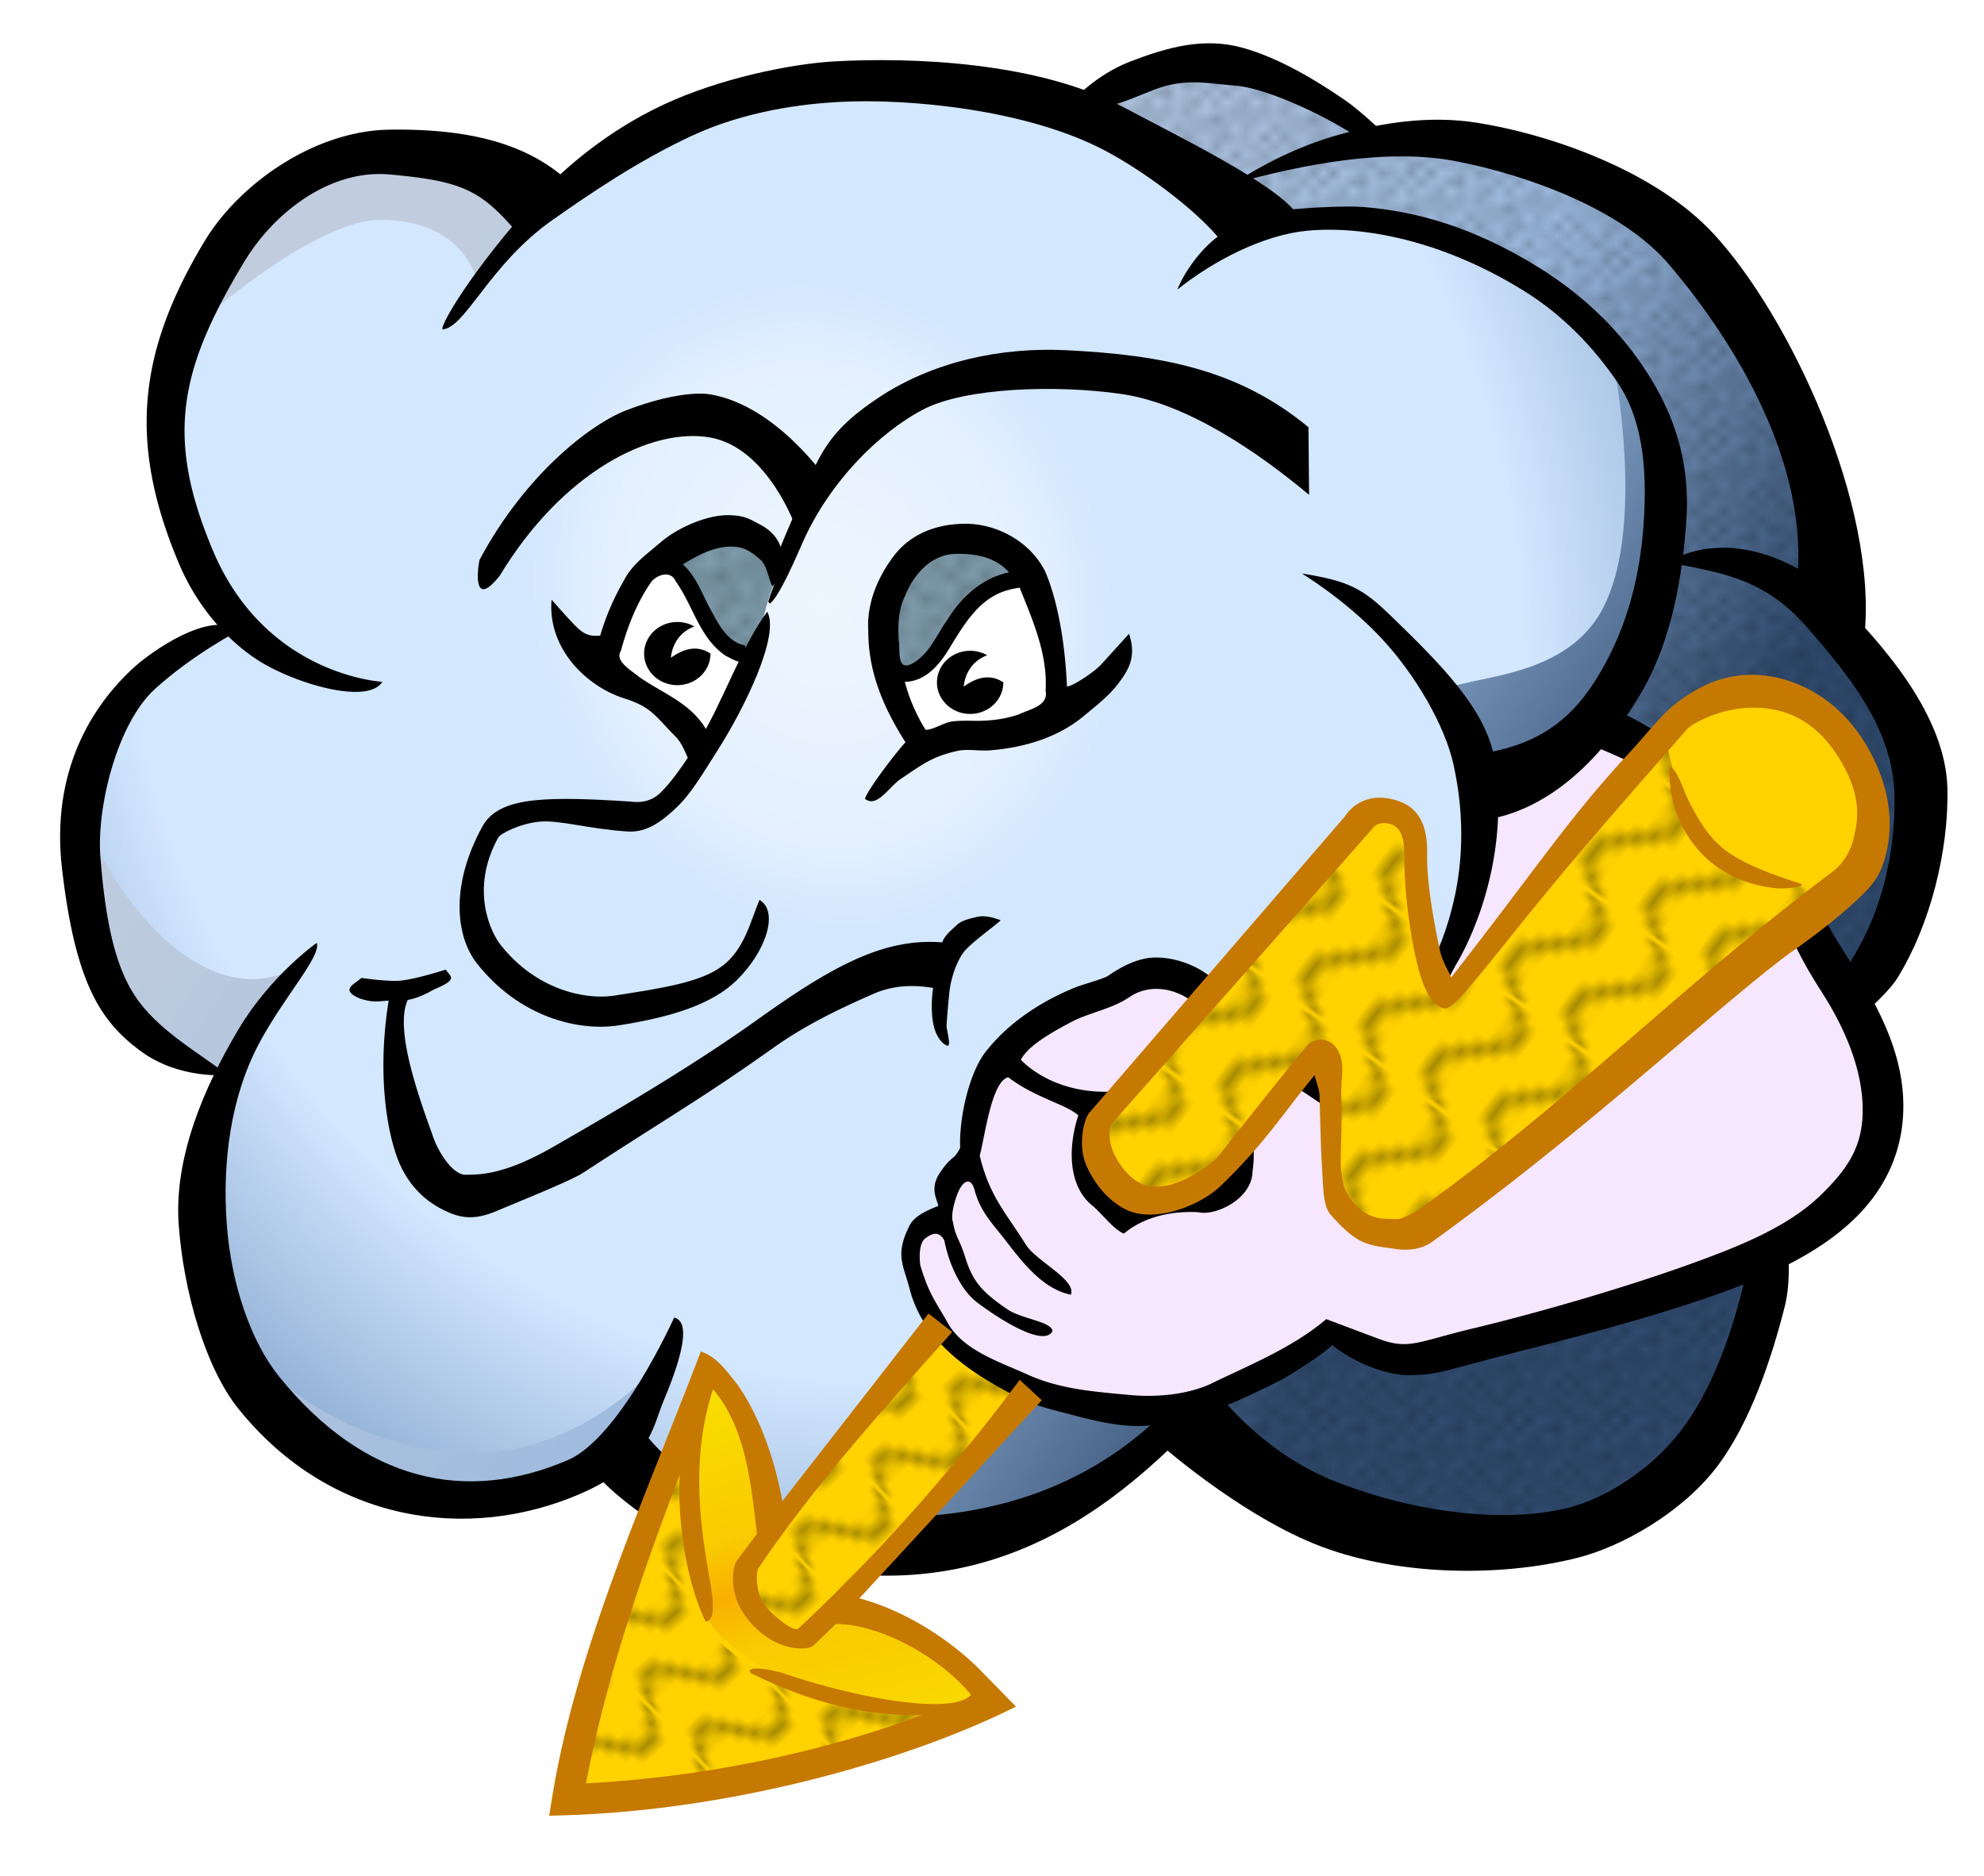 <svg xmlns="http://www.w3.org/2000/svg" xmlns:xlink="http://www.w3.org/1999/xlink" width="124.747" height="117.953" viewBox="0 0 116.951 110.581"><defs><linearGradient id="g"><stop offset="0" stop-color="#c1cdde"/><stop offset=".679" stop-color="#9ab8de"/><stop offset="1" stop-color="#304b6f"/></linearGradient><linearGradient xlink:href="#g" id="p" gradientUnits="userSpaceOnUse" x1="19.067" y1="960.551" x2="83.59" y2="1004.745"/><linearGradient id="d"><stop offset="0" stop-color="#eef6ff"/><stop offset=".235" stop-color="#e4f0ff"/><stop offset=".317" stop-color="#d3e7ff"/><stop offset=".759" stop-color="#d3e7ff"/><stop offset="1" stop-color="#95b3d7"/></linearGradient><linearGradient xlink:href="#g" id="o" gradientUnits="userSpaceOnUse" x1="19.067" y1="960.551" x2="83.59" y2="1004.745"/><linearGradient xlink:href="#g" id="n" gradientUnits="userSpaceOnUse" x1="19.067" y1="960.551" x2="83.59" y2="1004.745"/><linearGradient xlink:href="#g" id="m" gradientUnits="userSpaceOnUse" x1="19.067" y1="960.551" x2="83.59" y2="1004.745"/><linearGradient xlink:href="#g" id="l" gradientUnits="userSpaceOnUse" x1="19.067" y1="960.551" x2="83.59" y2="1004.745"/><linearGradient xlink:href="#g" id="k" gradientUnits="userSpaceOnUse" x1="19.067" y1="960.551" x2="83.59" y2="1004.745"/><linearGradient xlink:href="#g" id="j" gradientUnits="userSpaceOnUse" x1="19.067" y1="960.551" x2="83.59" y2="1004.745"/><linearGradient xlink:href="#g" id="i" x1="19.067" y1="960.551" x2="83.59" y2="1004.745" gradientUnits="userSpaceOnUse"/><linearGradient xlink:href="#e" id="t" x1="88.965" y1="1064.142" x2="92.181" y2="1076.517" gradientUnits="userSpaceOnUse" spreadMethod="reflect" gradientTransform="translate(-52.856 -40.659)"/><linearGradient id="e"><stop offset="0" stop-color="#f9df00"/><stop offset=".757" stop-color="#f9ca00"/><stop offset="1" stop-color="#f9af00"/></linearGradient><pattern id="c" patternTransform="scale(10)" height="10" width="10" patternUnits="userSpaceOnUse"><circle r=".45" cy=".81" cx="2.567"/><circle r=".45" cy="2.33" cx="3.048"/><circle r=".45" cy="2.415" cx="4.418"/><circle r=".45" cy="3.029" cx="1.844"/><circle r=".45" cy="1.363" cx="6.08"/><circle r=".45" cy="4.413" cx="5.819"/><circle r=".45" cy="4.048" cx="4.305"/><circle r=".45" cy="3.045" cx="5.541"/><circle r=".45" cy="5.527" cx="4.785"/><circle r=".45" cy="5.184" cx="2.667"/><circle r=".45" cy="1.448" cx="7.965"/><circle r=".45" cy="5.049" cx="7.047"/><circle r=".45" cy=".895" cx="4.34"/><circle r=".45" cy=".34" cx="7.125"/><circle r=".45" cy="1.049" cx="9.553"/><circle r=".45" cy="2.689" cx="7.006"/><circle r=".45" cy="2.689" cx="8.909"/><circle r=".45" cy="4.407" cx="9.315"/><circle r=".45" cy="3.87" cx="7.82"/><circle r=".45" cy="5.948" cx="8.27"/><circle r=".45" cy="7.428" cx="7.973"/><circle r=".45" cy="8.072" cx="9.342"/><circle r=".45" cy="9.315" cx="8.206"/><circle r=".45" cy="9.475" cx="9.682"/><circle r=".45" cy="6.186" cx="9.688"/><circle r=".45" cy="6.296" cx="3.379"/><circle r=".45" cy="8.204" cx="2.871"/><circle r=".45" cy="8.719" cx="4.59"/><circle r=".45" cy="9.671" cx="3.181"/><circle r=".45" cy="7.315" cx="5.734"/><circle r=".45" cy="6.513" cx="6.707"/><circle r=".45" cy="9.67" cx="5.73"/><circle r=".45" cy="8.373" cx="6.535"/><circle r=".45" cy="7.154" cx="4.37"/><circle r=".45" cy="7.25" cx=".622"/><circle r=".45" cy="5.679" cx=".831"/><circle r=".45" cy="8.519" cx="1.257"/><circle r=".45" cy="6.877" cx="1.989"/><circle r=".45" cy="3.181" cx=".374"/><circle r=".45" cy="1.664" cx="1.166"/><circle r=".45" cy=".093" cx="1.151"/><circle r=".45" cy="10.093" cx="1.151"/><circle r=".45" cy="4.451" cx="1.302"/><circle r=".45" cy="3.763" cx="3.047"/></pattern><pattern id="f" patternTransform="scale(10)" height="10" width="10" patternUnits="userSpaceOnUse"><circle r=".45" cy=".81" cx="2.567"/><circle r=".45" cy="2.33" cx="3.048"/><circle r=".45" cy="2.415" cx="4.418"/><circle r=".45" cy="3.029" cx="1.844"/><circle r=".45" cy="1.363" cx="6.08"/><circle r=".45" cy="4.413" cx="5.819"/><circle r=".45" cy="4.048" cx="4.305"/><circle r=".45" cy="3.045" cx="5.541"/><circle r=".45" cy="5.527" cx="4.785"/><circle r=".45" cy="5.184" cx="2.667"/><circle r=".45" cy="1.448" cx="7.965"/><circle r=".45" cy="5.049" cx="7.047"/><circle r=".45" cy=".895" cx="4.34"/><circle r=".45" cy=".34" cx="7.125"/><circle r=".45" cy="1.049" cx="9.553"/><circle r=".45" cy="2.689" cx="7.006"/><circle r=".45" cy="2.689" cx="8.909"/><circle r=".45" cy="4.407" cx="9.315"/><circle r=".45" cy="3.87" cx="7.82"/><circle r=".45" cy="5.948" cx="8.27"/><circle r=".45" cy="7.428" cx="7.973"/><circle r=".45" cy="8.072" cx="9.342"/><circle r=".45" cy="9.315" cx="8.206"/><circle r=".45" cy="9.475" cx="9.682"/><circle r=".45" cy="6.186" cx="9.688"/><circle r=".45" cy="6.296" cx="3.379"/><circle r=".45" cy="8.204" cx="2.871"/><circle r=".45" cy="8.719" cx="4.59"/><circle r=".45" cy="9.671" cx="3.181"/><circle r=".45" cy="7.315" cx="5.734"/><circle r=".45" cy="6.513" cx="6.707"/><circle r=".45" cy="9.67" cx="5.73"/><circle r=".45" cy="8.373" cx="6.535"/><circle r=".45" cy="7.154" cx="4.37"/><circle r=".45" cy="7.25" cx=".622"/><circle r=".45" cy="5.679" cx=".831"/><circle r=".45" cy="8.519" cx="1.257"/><circle r=".45" cy="6.877" cx="1.989"/><circle r=".45" cy="3.181" cx=".374"/><circle r=".45" cy="1.664" cx="1.166"/><circle r=".45" cy=".093" cx="1.151"/><circle r=".45" cy="10.093" cx="1.151"/><circle r=".45" cy="4.451" cx="1.302"/><circle r=".45" cy="3.763" cx="3.047"/></pattern><pattern xlink:href="#c" id="r" patternTransform="matrix(.725 0 0 .675 11.343 944.807)"/><pattern id="a" patternTransform="scale(10)" height="10" width="10" patternUnits="userSpaceOnUse"><circle r=".45" cy=".81" cx="2.567"/><circle r=".45" cy="2.33" cx="3.048"/><circle r=".45" cy="2.415" cx="4.418"/><circle r=".45" cy="3.029" cx="1.844"/><circle r=".45" cy="1.363" cx="6.08"/><circle r=".45" cy="4.413" cx="5.819"/><circle r=".45" cy="4.048" cx="4.305"/><circle r=".45" cy="3.045" cx="5.541"/><circle r=".45" cy="5.527" cx="4.785"/><circle r=".45" cy="5.184" cx="2.667"/><circle r=".45" cy="1.448" cx="7.965"/><circle r=".45" cy="5.049" cx="7.047"/><circle r=".45" cy=".895" cx="4.34"/><circle r=".45" cy=".34" cx="7.125"/><circle r=".45" cy="1.049" cx="9.553"/><circle r=".45" cy="2.689" cx="7.006"/><circle r=".45" cy="2.689" cx="8.909"/><circle r=".45" cy="4.407" cx="9.315"/><circle r=".45" cy="3.87" cx="7.82"/><circle r=".45" cy="5.948" cx="8.27"/><circle r=".45" cy="7.428" cx="7.973"/><circle r=".45" cy="8.072" cx="9.342"/><circle r=".45" cy="9.315" cx="8.206"/><circle r=".45" cy="9.475" cx="9.682"/><circle r=".45" cy="6.186" cx="9.688"/><circle r=".45" cy="6.296" cx="3.379"/><circle r=".45" cy="8.204" cx="2.871"/><circle r=".45" cy="8.719" cx="4.59"/><circle r=".45" cy="9.671" cx="3.181"/><circle r=".45" cy="7.315" cx="5.734"/><circle r=".45" cy="6.513" cx="6.707"/><circle r=".45" cy="9.67" cx="5.73"/><circle r=".45" cy="8.373" cx="6.535"/><circle r=".45" cy="7.154" cx="4.37"/><circle r=".45" cy="7.25" cx=".622"/><circle r=".45" cy="5.679" cx=".831"/><circle r=".45" cy="8.519" cx="1.257"/><circle r=".45" cy="6.877" cx="1.989"/><circle r=".45" cy="3.181" cx=".374"/><circle r=".45" cy="1.664" cx="1.166"/><circle r=".45" cy=".093" cx="1.151"/><circle r=".45" cy="10.093" cx="1.151"/><circle r=".45" cy="4.451" cx="1.302"/><circle r=".45" cy="3.763" cx="3.047"/></pattern><pattern xlink:href="#a" id="s" patternTransform="matrix(.725 0 0 .675 -2.828 947.523)"/><pattern id="b" height="5.181" width="30.066" patternUnits="userSpaceOnUse"><path d="M7.597.061C5.079-.187 2.656.302-.01 1.788v1.273c2.783-1.63 5.183-2.009 7.482-1.781 2.298.228 4.497 1.081 6.781 1.938 4.567 1.713 9.551 3.458 15.813-.157l-.004-1.273c-6.44 3.709-10.816 1.982-15.371.273-2.278-.854-4.576-1.75-7.094-2z"/></pattern><pattern xlink:href="#b" id="u" patternTransform="matrix(.147 -.136 .518 .558 -27.375 -34.146)"/><pattern xlink:href="#b" id="v" patternTransform="matrix(-.151 .201 -.607 -.455 -58.172 904.93)"/><pattern xlink:href="#a" id="q" patternTransform="matrix(.575 0 0 .525 -5.75 942.75)"/><radialGradient xlink:href="#d" id="h" cx="46.47" cy="975.719" fx="46.47" fy="975.719" r="54.46" gradientTransform="matrix(.933 -.324 .368 1.059 -359.798 -40.338)" gradientUnits="userSpaceOnUse"/></defs><g fill-rule="evenodd"><path d="M7.848 978.917s-5.125-5.765-3.927-14.338c.614-4.394 5.514-11.29 10.927-13.235 3.875-1.393 11.048 1.339 11.647 2.735 1.303-.735 9.851-7.35 19.146-7.25 3.89.041 11.5 2 11.5 2s5.785-3.046 9-2.881c3.372.172 7.705 3.062 8.912 4.47 1.824-.094 11.379-.367 17.588 5.16 8.87 7.897 9.982 21.737 8.75 23 0 0 5.875 4.72 5.75 12.5-.093 5.829-3.853 10.858-8.018 12.973a23.558 23.558 0 01-3.04 1.293s3.339 9.916 1.808 14.735c-1.678 5.28-3.79 10.986-12.56 13.149-7.881 1.943-20.672-5.844-20.672-7.93 0 0-7.384 7.063-13.018 7.53-15.051 1.25-20.866-4.469-20.866-4.469s-8.503 4.496-15.384 1.22c-8.478-4.037-10.095-12.462-9.5-17.25.282-2.267 1.5-6.75 1.5-6.75s-2.24-.868-3.75-1.75c-3.669-2.144-4.945-7.253-5.058-11.5-.098-3.698 1.363-7.475 3.808-10.25.767-.87 5.457-3.162 5.457-3.162z" fill="url(#h)" stroke="red" stroke-width=".354" transform="translate(5.859 -942.247)"/><g fill="url(#i)" transform="translate(5.859 -942.247)"><path d="M58.141 949.079c-.459-.459 4.581-4.403 8.75-3.25 2.93.81 8 4.375 8 4.375-.276-.184 10.424-.708 16.25 3.875 3.437 2.703 7.747 8.762 9.59 14.098 1.906 5.521 1.285 10.277 1.285 10.277s5.571 7.103 5.875 11c.354 4.544-5 11.625-5 11.625-4.05-9.638-9.126-13.643-14.5-16 0 0 4.689-10.664 3.5-16-1.036-4.65-4.462-8.348-8.5-10.875-5.031-3.15-10.875-3.625-15.625-2.5-3.125-3.729-6.5-4.727-9.625-6.625z" fill="url(#j)"/><path d="M63.891 1025.329c2.792-1.537 5.583-1.474 8.375-4.625l4.375 1.625c7.25-1.396 14.5-3.6 21.75-5.625-1.536 3.911-1.15 5.9-4.625 11.75-3.268 2.542-5.765 5.58-13.5 5.25-6.231-.667-11.47-4.063-16.375-8.375z" fill="url(#k)"/><path d="M79.016 983.204c.67-1.273 7.305-.449 9.678-5.224 2.055-4.136 1.132-11.44.447-15.026 0 0 5.928 4.445 1.875 16.625-1.766 5.305-6.982 8.424-9.5 8.875z" fill="url(#l)"/><path d="M22.266 958.829l4.375-5c-2.809-1.697-6.418-3.202-10.5-2.5-8.975 1.543-9.01 6.956-9.75 9.5 0 0 6.43-5.665 10.25-5.625 4.962.051 5.625 3.625 5.625 3.625z" fill="url(#m)"/><path d="M9.391 1022.579s5.071 5.307 12.627 5.297c7.345-.01 11.748-6.172 11.748-6.172s-3.425 9.102-10.75 9.125c-9.918.03-13.625-8.25-13.625-8.25z" fill="url(#n)"/><path d="M11.891 999.079c-4.447 2.9-9.72-1.746-12.375-7.625-1.541 8.68 4.844 13.737 8 14.375.742-1.943 1.743-3.211 4.375-6.75z" fill="url(#o)"/><path d="M55.141 1024.079l-7.75 9c5.637-.565 11.853-1.986 16.5-7.5-2.722-.167-5.716.54-8.75-1.5z" fill="url(#p)"/></g><g fill="url(#q)" opacity=".354" transform="translate(5.859 -942.247)"><path d="M58.141 949.079c-.459-.459 4.581-4.403 8.75-3.25 2.93.81 8 4.375 8 4.375-.276-.184 10.424-.708 16.25 3.875 3.437 2.703 7.747 8.762 9.59 14.098 1.906 5.521 1.285 10.277 1.285 10.277s5.571 7.103 5.875 11c.354 4.544-5 11.625-5 11.625-4.05-9.638-9.126-13.643-14.5-16 0 0 4.689-10.664 3.5-16-1.036-4.65-4.462-8.348-8.5-10.875-5.031-3.15-10.875-3.625-15.625-2.5-3.125-3.729-6.5-4.727-9.625-6.625zM63.891 1025.329c2.792-1.537 5.583-1.474 8.375-4.625l4.375 1.625c7.25-1.396 14.5-3.6 21.75-5.625-1.536 3.911-1.15 5.9-4.625 11.75-3.268 2.542-5.765 5.58-13.5 5.25-6.231-.667-11.47-4.063-16.375-8.375z"/><path d="M79.016 983.204c.67-1.273 7.305-.449 9.678-5.224 2.055-4.136 1.132-11.44.447-15.026 0 0 5.928 4.445 1.875 16.625-1.766 5.305-6.982 8.424-9.5 8.875zM22.266 958.829l4.375-5c-2.809-1.697-6.418-3.202-10.5-2.5-8.975 1.543-9.01 6.956-9.75 9.5 0 0 6.43-5.665 10.25-5.625 4.962.051 5.625 3.625 5.625 3.625zM9.391 1022.579s5.071 5.307 12.627 5.297c7.345-.01 11.748-6.172 11.748-6.172s-3.425 9.102-10.75 9.125c-9.918.03-13.625-8.25-13.625-8.25zM11.891 999.079c-4.447 2.9-9.72-1.746-12.375-7.625-1.541 8.68 4.844 13.737 8 14.375.742-1.943 1.743-3.211 4.375-6.75zM55.141 1024.079l-7.75 9c5.637-.565 11.853-1.986 16.5-7.5-2.722-.167-5.716.54-8.75-1.5z"/></g><path style="line-height:normal;text-indent:0;text-align:start;text-decoration-line:none;text-decoration-style:solid;text-decoration-color:#000;text-transform:none;block-progression:tb;white-space:normal;isolation:auto;mix-blend-mode:normal;solid-color:#000;solid-opacity:1" d="M62.798 20.643c-3.782-.183-7.787.655-11.025 2.808-3.384 2.25-3.593 3.734-5.178 7.406-.27.628-1.907 4.275-1.21 4.719.576-.415 1.622-2.913 1.959-3.665 1.557-3.477 4.42-6.375 7.061-7.765 2.488-1.31 7.895-1.473 11.707-.92 3.873.561 8.042 3.427 11.055 5.945l-.037-3.986c-4.1-3.393-8.603-4.266-14.332-4.542z" color="#000" font-weight="400" font-family="sans-serif" overflow="visible"/><path style="line-height:normal;text-indent:0;text-align:start;text-decoration-line:none;text-decoration-style:solid;text-decoration-color:#000;text-transform:none;block-progression:tb;white-space:normal;isolation:auto;mix-blend-mode:normal;solid-color:#000;solid-opacity:1" d="M28.262 33.013c-.207 1.128-.197 2.687 1.196.925 3.703-6.127 8.92-8.74 12.372-8.154 3.453.586 5.106 5.363 5.106 5.363l1.879-2.777s-2.984-4.45-6.942-5.121c-.99-.168-2.854.123-4.97.943-2.063.8-5.927 3.737-8.64 8.821z" color="#000" font-weight="400" font-family="sans-serif" overflow="visible"/><path d="M54.094 44.29c-.089-.53-2.122-5.745-2.122-5.745-.077-3.035.612-5.388 2.652-6.54 4.041-.719 5.434.601 6.452 2.209.702 2.768 1.705 5.587 1.061 8.132 0 0-2.652.795-3.447.883-.796.089-4.596 1.061-4.596 1.061z" fill="#fff" stroke="red" stroke-width=".354"/><path d="M51.827 36.182c.48-1.583 1.208-3.77 3.625-4.5 1.12-.024 2.511.14 3.625.563.843.416 1.302.708 1.813 1.687-.662.183-2.943.463-4.313 1.875-.604.842-1.146 4.048-4.125 3.75-.468-.4-.7-1.44-.625-3.375z" fill="#809dad" stroke="#f0f" stroke-width=".354"/><path d="M46 978.487c.48-1.583 1.208-3.77 3.625-4.5 1.12-.023 2.512.14 3.625.563.843.417 1.303.708 1.813 1.687-.662.183-2.943.463-4.313 1.875-.604.842-1.146 4.048-4.125 3.75-.468-.4-.7-1.44-.625-3.375z" fill="url(#r)" stroke="#f0f" stroke-width=".354" opacity=".351" transform="translate(5.859 -942.247)"/><path style="line-height:normal;text-indent:0;text-align:start;text-decoration-line:none;text-decoration-style:solid;text-decoration-color:#000;text-transform:none;block-progression:tb;white-space:normal;isolation:auto;mix-blend-mode:normal;solid-color:#000;solid-opacity:1" d="M52.655 32.816c-.937 1.249-1.576 2.799-1.472 4.383-.004 2.41.892 4.52 2.194 6.558-.45.453-2.266 2.826-2.388 3.332.704.563 1.408-.702 2.112-1.174 1.247-.836 1.844-1.326 3.354-1.653.608-.13 1.24.02 1.867-.028 1.995-.152 4.007-.735 5.537-2.005.712-.59 1.514-1.205 2.07-1.947.582-.777 1.083-1.546.623-2.92l-1.63 1.797c-.394.434-1.69 1.312-2.028 1.306-.093-2.16-.446-4.808-1.28-6.77-.886-1.778-2.864-2.838-4.754-2.82-1.891.018-3.323.75-4.205 1.94zm6.825.925c-1.563.31-2.804 1.451-3.623 2.771-.644.892-1.072 2.054-2.084 2.603-.936.511-.698-.795-.796-1.37-.047-.885-.032-1.794.369-2.607.475-1.214 1.486-2.406 2.874-2.48 1.389-.073 2.536.253 3.26 1.083zm.627.904c.776 1.933 1.656 3.926 1.529 6.06.184.925-.942 1.093-1.577 1.407-.88.305-1.82.4-2.747.377-.102-.002-.892-.017-1.236.049-.517.1-1.11.504-1.52.479a10.317 10.317 0 01-1.22-2.825c1.233-.011 2.087-1.054 2.66-2.03.835-1.362 1.754-2.931 3.41-3.373.229-.066.464-.113.701-.144z" color="#000" font-weight="400" font-family="sans-serif" overflow="visible"/><path d="M35.444 38.987c.25-2.033 1.37-4.066 3.27-6.099 1.715-.832 2.945-2.536 5.745-1.414.721.524 1.695 1.863 1.238 2.828-.871 2.272-.641 2.342-.884 3.359l-3.447 6.806-2.829-3.182z" fill="#fff"/><path d="M38.801 32.827c1.042-1.458 2.771-1.646 5.313-1.437 1.12-.024 1.449 1.139 1.937 2.062-.844 1.667-1.135 3.334-1.5 5-.661.183-1.255.025-1.75-.625-.791-.533-1.583-2.202-2.375-3.875-.468-.4-.7-.877-1.625-1.125z" fill="#809dad"/><path d="M32.891 975.204c1.042-1.459 2.77-1.646 5.313-1.438 1.12-.023 1.448 1.14 1.937 2.063-.845 1.666-1.135 3.333-1.5 5-.661.182-1.255.025-1.75-.625-.792-.534-1.583-2.203-2.375-3.875-.468-.4-.7-.878-1.625-1.125z" fill="url(#s)" opacity=".354" transform="translate(5.859 -942.247)"/><path style="line-height:normal;text-indent:0;text-align:start;text-decoration-line:none;text-decoration-style:solid;text-decoration-color:#000;text-transform:none;block-progression:tb;white-space:normal;isolation:auto;mix-blend-mode:normal;solid-color:#000;solid-opacity:1" d="M38.959 31.956c-.814.7-1.719 1.32-2.195 2.291a14.675 14.675 0 00-1.384 3.219c-.63.065-.972-.082-1.442-.555-.495-.5-1.423-1.56-1.423-1.56-.246 2.855 2.028 5.104 4.287 5.82 1.622.514 1.81 1.036 3.022 2.252.632.635.736 1.769 1.088 1.51l.851-1.688c-.911-1.763-2.535-2.265-4.096-3.346-.372-.327-1.47-.922-1.07-1.526.392-1.443.948-2.86 1.808-4.092.327-.383 1.12-.697 1.43-.008 1.03 1.44 1.416 3.398 2.982 4.408.3.131 1.116.682 1.05.024-.029-.203.205-.597-.006-.667-1.057-.251-1.56-1.346-2.032-2.217-.473-.875-.814-1.877-1.581-2.549.888-.553 1.901-1.086 2.955-1.049.652.023 1.066.283 1.639.787.411.363.519 1.43.718 1.552l.451-.68c.391-1.283-.07-2.378-1.207-2.96-.539-.275-.842-.538-1.863-.554-1.244-.019-2.978.725-3.982 1.588z" color="#000" font-weight="400" font-family="sans-serif" overflow="visible"/><path style="line-height:normal;text-indent:0;text-align:start;text-decoration-line:none;text-decoration-style:solid;text-decoration-color:#000;text-transform:none;block-progression:tb;white-space:normal;isolation:auto;mix-blend-mode:normal;solid-color:#000;solid-opacity:1" d="M41.205 43.657c-.75 1.18-1.567 2.4-2.293 3.094-.726.693-1.615.509-1.787.498-2.378-.153-4.195-.218-5.592-.073-1.397.146-2.537.528-3.09 1.532-1.94 3.52-1.55 6.527-.34 8.07 2.527 3.221 6.033 4.025 8.348 3.668 3.207-.494 5.555-1.274 6.963-2.65 1.779-1.739 2.5-4.094 1.353-4.747-.511 1.222-.872 2.865-2.133 3.852-1.26.987-3.458 1.332-6.453 1.793-1.633.252-4.565-.31-6.683-3.01-.575-.732-1.806-3.268-.13-6.31.128-.231 1.235-.813 2.41-.936 1.177-.122 2.884.428 5.233.578 1.1.07 1.994-.58 2.875-1.422.882-.842 1.563-2.033 2.371-3.295 1.617-2.522 3.732-6.842 2.971-8.24-1.51 2.012-2.685 5.49-4.023 7.598zM49.25 3.614c-2.612.14-6.832 1.005-10.15 2.56-3.32 1.556-5.888 3.772-7.407 5.455-3.997 4.43-5.783 7.612-5.605 7.79 1.364-.108 2.758-3.84 6.48-6.452 2.096-1.47 4.936-3.427 8.158-4.937 3.222-1.51 6.638-1.909 8.742-2.022 4.122-.22 11.128.45 15.711 2.891 2.613 1.391 5.714 3.823 6.897 5.43l4.303-1.801c-1.275-1.731-6.997-4.53-10.118-6.191-5.116-2.725-12.57-2.96-17.011-2.723z" color="#000" font-weight="400" font-family="sans-serif" overflow="visible"/><path style="line-height:normal;text-indent:0;text-align:start;text-decoration-line:none;text-decoration-style:solid;text-decoration-color:#000;text-transform:none;block-progression:tb;white-space:normal;isolation:auto;mix-blend-mode:normal;solid-color:#000;solid-opacity:1" d="M22.972 7.643c-4.46.06-8.885 3.208-10.914 6.578-3.934 6.535-4.508 11.892-1.51 18.998 1.118 2.649 2.953 4.622 4.721 5.74 2.075 1.312 6.397 2.623 7.27 1.233 0 0-2.806-.14-5.644-2.168-1.602-1.146-3.215-2.893-4.339-5.557-2.836-6.72-1.974-10.696 1.832-17.02 1.801-2.99 5.11-5.465 8.555-5.163 4.32.378 5.38.95 7.43 3.293l2.91-3.088c-2.685-2.327-6.41-2.898-10.31-2.846zM50.595 56.483c-2.025.887-4.012 2.246-6.097 3.73-4.172 2.969-9.123 5.798-11.833 7.362-2.975 1.717-4.402 1.657-5.199 1.677-.797.02-1.635-1.381-1.916-2.183-.64-1.831-2.37-6.305-1.511-8.123.38-.074.818-.206 1.528-.61 1.444-.61 1.027-.727.705-1.177 0 0-1.78.575-2.703.651-.755.062-2.266-.162-2.266-.162-.378.367-1.301.678-.122 1.2.822.29 1.22.158 1.73.138-.64 3.976-.192 7.27.464 9.145.363 1.039 1.151 2.494 3.027 3.318.85.374 1.63.471 2.914-.08 1.015-.435 4.31-1.746 5.066-2.24 4.989-3.259 7.098-4.44 11.198-7.357 2.05-1.459 4.224-2.445 5.893-3.18 1.23-.542 2.45-.54 3.534-.352-.08.46-.14 1.421.02 2.176.1.47.354 1.008.765 1.21.347.172-.013-.88.007-1.213.032-.533.109-1.432.175-2.005.097-.83.474-1.904.95-2.417.594-.64 2.16-1.732 2.048-1.754-.112-.023-.79-.322-1.352-.193-.636.145-.987.261-1.218.483-.306.293-.708.594-.862 1.026-1.725-.144-3.359.236-4.945.93zM68.552 83.319c-3.269 3.222-8.59 6.36-16.992 6.105-5.783-.175-9.21-1.533-11.19-2.773a8.739 8.739 0 01-2.449-2.285l-3 2.203c.733 1.222 3.341 3.02 4.416 3.701 2.27 1.441 6.22 2.42 12.259 2.603 8.872.27 14.635-4.81 18.193-8.286 3.558-3.476 4.894-7.075 4.894-7.075-2.287.1-4.176 3.881-6.13 5.807z" color="#000" font-weight="400" font-family="sans-serif" overflow="visible"/><path style="line-height:normal;text-indent:0;text-align:start;text-decoration-line:none;text-decoration-style:solid;text-decoration-color:#000;text-transform:none;block-progression:tb;white-space:normal;isolation:auto;mix-blend-mode:normal;solid-color:#000;solid-opacity:1" d="M18.67 55.583s-2.7 1.884-4.622 5.11c-2.05 3.447-3.794 7.57-3.515 11.483.279 3.913 1.563 8.442 3.531 10.883 5.434 6.737 13.538 7.838 20.107 5.016 4.142-1.78 4.296-3.951 4.938-5.477 1.28-3.04 1.516-4.718.629-4.926 0 0-3.174 7.07-6.266 8.399-5.955 2.558-11.972 1.335-17.029-4.936-1.641-2.035-2.822-5.405-3.08-9.021-.258-3.616.234-7.441 1.894-10.576 1.459-2.754 3.696-5.175 3.413-5.955z" color="#000" font-weight="400" font-family="sans-serif" overflow="visible"/><path style="line-height:normal;text-indent:0;text-align:start;text-decoration-line:none;text-decoration-style:solid;text-decoration-color:#000;text-transform:none;block-progression:tb;white-space:normal;isolation:auto;mix-blend-mode:normal;solid-color:#000;solid-opacity:1" d="M7.953 39.292c-2.56 2.31-4.964 6.2-4.297 11.923.784 6.734 2.264 8.978 4.592 10.715 2.327 1.738 5.154 1.436 5.154 1.436-1.024-.822-2.698-1.823-3.969-2.98-1.761-1.605-3.02-3.458-3.517-9.876-.226-2.908.976-7.86 3.228-9.906 2.252-2.045 4.95-3.441 4.95-3.441-1.729-1.234-5.227 1.303-6.141 2.129zM98.246 33.156c3.738.635 5.97 1.164 8.354 3.91 2.383 2.747 4.997 5.906 5.074 9.818.062 3.135-.644 6.655-2.483 9.626-1.839 2.972-5.21 5.17-7.53 6.354 3.047 1.832 9.214-3.65 10.16-5.17 1.99-3.194 3.046-7.581 2.975-11.183-.086-4.315-3.77-8.518-6.682-11.4-1.996-1.976-6.216-4.033-9.868-1.955z" color="#000" font-weight="400" font-family="sans-serif" overflow="visible"/><path style="line-height:normal;text-indent:0;text-align:start;text-decoration-line:none;text-decoration-style:solid;text-decoration-color:#000;text-transform:none;block-progression:tb;white-space:normal;isolation:auto;mix-blend-mode:normal;solid-color:#000;solid-opacity:1" d="M98.461 58.146s2.84 4.628 3.572 8.048c.732 3.42 1.243 7.527.664 9.838-.643 2.564-1.759 5.93-3.671 8.385-1.913 2.454-4.652 3.97-6.501 4.445-4.033 1.034-9.616.188-14.05-1.627-4.432-1.816-7.077-5.586-7.077-5.586l-3.06 3.448s4.527 4.022 9.112 5.9c4.585 1.877 10.84 2.04 15.605.817 2.534-.65 6.02-2.61 8.074-5.247 2.055-2.636 3.357-6.682 4.082-9.575.744-2.97-.442-7.715-1.446-11.17-.793-2.727-1.598-5.577-5.304-7.676z" color="#000" font-weight="400" font-family="sans-serif" overflow="visible"/><path d="M93.812 42.456l-6.375 3.75s-1.926 9.757-3.144 11.873c2.617 1.563 4.382 2.537 6.707 3.502l-5.5 2.75c-1.086.644-1.637 1.734-3.625 1.625-1.544-.064-3.523-.824-5.375-2.625l-6-5.25c-1.02-.475-1.784-1.251-3.75-.625l-7 4.125c-2.176 1.833-2.594 4.342-2.625 7-.605.364-1.185 1.034-1.625 3.375-1.888-.13-1.89 1.452-2 2.938 0 0 2.139 4.135 3.937 5.375 2.971 2.047 7.096 3.278 10.688 2.937 3.749-.355 10.25-4.75 10.25-4.75l4.062 1.5s15.341-2.444 22.063-6.125c1.76-.964 3.905-1.993 4.875-3.75 1.225-2.218 1.648-3.925 1.313-6.437-.53-3.955-3.32-8.057-5.063-11.938-1.497-3.333-4.757-5.72-7.875-7.625-3.868-2.363-3.938-1.625-3.938-1.625z" fill="#f6e7ff" stroke="#00f" stroke-width=".354"/><path d="M54.75 78.206l-9.5 12.125c-.54-8.18-2.262-8.08-3.75-9.625-3.575 8.714-6.587 17.202-8.5 25.25 10.014.128 18.04-2.586 25.75-5.75-3.083-4.065-6.167-4.805-9.25-5.625l11.25-12.75c-1.412-.228-3.595-1.741-6-3.625z" fill="#ffd200" stroke="#00f" stroke-width=".354"/><path d="M35.757 1023.05c-1.115 4.32-.785 5.024-1.06 7.247.403 3.53.255 6.85 1.944 8.397 2.536 2.325 4.335 2.683 6.187 3.182 3.958.966 7.158.922 9.988.53-.947-1.492-2.593-2.695-3.978-3.8-1.092-.59-1.374-1.179-5.126-1.768l-1.945 1.944c-.943.378-1.886-.575-2.828-1.325-1.008-.659-.956-2.112-1.061-3.447l1.768-1.945-1.238-5.745c-.739-1.67-1.454-3.432-2.651-3.27z" fill="url(#t)" transform="translate(5.859 -942.247)"/><path style="line-height:normal;text-indent:0;text-align:start;text-decoration-line:none;text-decoration-style:solid;text-decoration-color:#000;text-transform:none;block-progression:tb;white-space:normal;isolation:auto;mix-blend-mode:normal;solid-color:#000;solid-opacity:1" d="M93.653 43.87c5.698 2.243 10.52 5.756 10.92 8.022.627 3.545 2.523 6.045 3.27 7.332 1.086 1.868 1.924 3.96 1.956 6.107.034 2.267-.914 3.579-2.381 5.033-1.467 1.455-3.484 2.504-5.973 3.475-4.88 1.904-11.198 3.655-14.571 4.46-3.374.806-3.82 1.296-5.648.608l-3.048-1.146c-1.963 1.683-4.654 2.764-6.721 3.773-1.38.673-3.275.847-4.816.703-2.118-.197-4.151-.334-6.096-1.22-1.575-.718-3.76-1.407-4.666-3.01-.804-1.424-1.1-1.69-1.62-3.383-.027-.091-.18-1.276.29-1.63.528-.4.87-.333 1.12.136.242 1.29.919 2.853 1.884 3.61.806.631 3.91 2.79 4.488 1.734-.021-.57-1.83-.715-2.678-1.303-1.438-.996-2.015-1.582-2.47-3.067-.325-1.057-.573-1.168-.715-2.056-.181-.406.175-1.616.441-2.043.27-.434.64-.576.844.193.336 1.246 1.046 1.93 1.851 2.975.993 1.288 2.195 2.834 3.813 3.148.33-.887-2.05-1.974-2.662-2.959-1.141-1.835-2.136-2.824-2.713-5.236.313-1.164.692-4.356 1.676-4.625 1.63 1.235 3.331 1.555 4.138 2.248-.57 1.706-.699 4.152.887 5.371.572.507 1.17 1.321 1.793 1.604 1.216-1.018 2.823-1.34 4.377-1.268 1.022.251 3.186-.776 3.21-2.406.193-1.286.092-3.152-1.325-3.696-1.531.208-2.61-1.018-2.96-2.382-.26-.313-.262-1.532-.706-1.207-1.144.836-2.004 2.1-3.366 2.584-1.894.093-3.927-.51-5.3-1.871.417-.85 1.906-1.66 2.904-2.196 1.113-.597 2.452-.792 3.482-1.496 1.488-1.015 3.405-.343 4.463.945 1.47 1.79 3.527 3.168 5.467 4.416 1.239.798 2.282 1.58 3.576 2.264 1.681.888 3.714.413 5.276-.568 3.378-2.327 4.631-3.42 7.525-3.938l-1.508-.81c-3.084-1.658-5.025-2.788-6.458-3.777-.341.424-.867 1.009-.823 1.487a23.105 23.105 0 005.771 2.755c-2.243.806-4.298 1.786-5.656 3.03-1.006.494-2.013.8-2.89.733-1.157-.104-2.878-1.424-4-2.092-2.322-1.38-3.674-3.56-5.643-5.39-1.047-.973-2.468-1.432-3.658-1.393-1.037.034-2.083.657-2.668 1.063-.297.205-1.514.512-2.05.736-1.93.803-3.767 1.997-5.083 3.63-1.037 1.199-1.675 3.948-1.605 5.8-.45.828-.396.313-1.159 1.406-.65.932-.233 1.54-.123 2.004-.673.264-1.413.59-1.695 1.148-.884 1.753-.372 2.303.006 3.768.672 2.607 2.802 4.4 5.217 5.746 1.31.73 1.957 1.038 3.508 1.436 1.798.46 3.68 1.045 5.537.83 2.87-.333 4.958-1.352 7.437-2.569.628-.308 2.689-1.62 3.2-2.154 1.311 1.045 3.215 1.798 4.58 1.771 1.478-.046 1.366-.054 4.65-.929 3.283-.876 9.877-2.412 14.959-4.395 2.613-1.02 4.966-2.27 6.701-3.992 1.735-1.721 2.82-3.962 2.78-6.693-.04-2.624-1.119-4.93-2.255-6.903-1.135-1.973-2.382-3.66-2.744-4.863-1.166-3.879-5.958-8.584-12.198-11.574-.415.572-1.123 1.176-1.346 2.156zM68.425 64.44a3.528 3.528 0 003.285 2.6c.845.24.553 3.198-1.048 2.639-1.499-.214-3.141.706-4.377.724-1.716-.994-1.428-2.723-.971-4.347 1.25-.048 2.29-.716 3.111-1.616z" color="#000" font-weight="400" font-family="sans-serif" overflow="visible"/><path style="line-height:normal;text-indent:0;text-align:start;text-decoration-line:none;text-decoration-style:solid;text-decoration-color:#000;text-transform:none;block-progression:tb;white-space:normal;isolation:auto;mix-blend-mode:normal;solid-color:#000;solid-opacity:1" d="M76.734 33.805s2.486 1.486 4.611 3.729c2.126 2.243 3.838 5.286 4.332 7.525 2.294 10.38-4.728 16.65-4.728 16.65.953.893 3.565-2.265 4.828-4.755 1.412-2.336 3.174-7.08 2.318-12.215-.495-2.975-3.344-5.743-5.965-8.299-1.792-1.749-2.537-2.173-5.396-2.635z" color="#000" font-weight="400" font-family="sans-serif" overflow="visible"/><path style="line-height:normal;text-indent:0;text-align:start;text-decoration-line:none;text-decoration-style:solid;text-decoration-color:#000;text-transform:none;block-progression:tb;white-space:normal;isolation:auto;mix-blend-mode:normal;solid-color:#000;solid-opacity:1" d="M80.334 12.2c-1.06-.083-3.188.052-4.118.136-1.859.169-2.74.63-3.93 1.284-1.189.653-2.383 2.196-2.884 3.449 2.112-1.692 5.063-3.226 7.662-3.469 3.308-.31 8 .58 12.799 3.565 2.253 1.4 4.087 3.317 5.473 5.357 1.385 2.04 1.806 4.776 1.548 8.404-.21 2.976-.926 5.88-2.466 8.567-1.541 2.687-3.563 4.574-7.76 5.008l.433 3.888c4.708-.486 7.979-4.63 9.739-7.7 1.76-3.071 2.351-6.843 2.572-9.95.28-3.953-1-6.856-2.6-9.213-1.6-2.357-3.724-4.284-6.066-5.74-3.83-2.382-7.222-3.337-10.402-3.586z" color="#000" font-weight="400" font-family="sans-serif" overflow="visible"/><path d="M80.375 47.956l-15.625 18c-.516 1.209-.52 2.417.625 3.625 1.583 1.942 3.167.694 4.75.5 3.901-1.759 4.965-5.22 7.375-7.875.474.428 1.042.667.875 2.375l.25 6.125c1.123 2.512 2.696 1.882 4.125 2.25l26.5-21.375c1.084-1.541.99-3.083 1.125-4.625-.429-1.839-1.198-3.45-2.625-4.625-4.373-2.527-5.808-1.276-8-1L85.875 57.956c-1.016.737-1.73.67-1.75-1.25l-.75-7.375c-.649-1.686-1.685-2.02-3-1.375z" fill="#ffd200" stroke="#00f" stroke-width=".354"/><path d="M54.705 78.617l-9.514 11.976c-.007-.113-1.527 1.514-1.527 1.514.105 1.336.053 2.79 1.06 3.448.943.75 1.886 1.703 2.829 1.326l1.945-1.944h.004l11.203-12.695c-1.412-.229-3.595-1.741-6-3.625zm-13.25 2.5c-3.575 8.714-6.587 17.202-8.5 25.25 10.103-.668 16.272-2.233 23.982-5.396-2.68-.223-4.8-.092-8.324-.996-1.851-.5-3.65-.857-6.187-3.182-1.689-1.548-1.54-4.866-1.944-8.397.514-4.333.622-5.87.973-7.279z" fill="url(#u)" opacity=".336"/><path d="M74.67 990.001l-15.625 18c-.515 1.209-.52 2.417.625 3.625 1.584 1.942 3.167.694 4.75.5 3.902-1.759 4.965-5.22 7.375-7.875.474.428 1.042.667.875 2.375l.25 6.125c1.124 2.512 2.696 1.882 4.125 2.25l26.5-21.375c-1.479.933-2.722.983-5.15.502-.97-.395-3.335-.878-4.746-3.741-.485-1.29-.859-2.426-1.371-4.801l-12.108 14.415c-1.015.737-1.73.67-1.75-1.25l-.75-7.375c-.649-1.686-1.684-2.02-3-1.375z" fill="url(#v)" opacity=".345" transform="translate(5.859 -942.247)"/><path style="line-height:normal;text-indent:0;text-align:start;text-decoration-line:none;text-decoration-style:solid;text-decoration-color:#000;text-transform:none;block-progression:tb;white-space:normal;isolation:auto;mix-blend-mode:normal;solid-color:#000;solid-opacity:1" d="M103.375 39.78c-1.535-.028-2.97.47-4.51 1.63-.904.679-1.699 1.755-2.899 3.052-3.539 3.823-5.332 6.642-10.422 13.158-.143-.353-.52-.934-.662-1.586-.36-1.67-.79-4.045-.755-5.68.033-1.634-.46-2.676-1.62-3.107-1.154-.429-2.442-.296-3.252.906l-15.09 17.5c-.356.575-.598 1.999-.117 3.075.482 1.075 1.266 2.028 2.272 2.55 1.676.87 4.39-.184 5.611-1.35 2.61-2.492 3.685-4.286 5.569-6.56.039.319.272.793.283 1.219.068 2.69.091 3.39.18 4.846.046.77.057 1.715.5 2.205.442.49 1.015 1.104 1.654 1.463.638.358 1.427.416 2.15.523.723.107 1.518.04 2.174-.434 9.133-6.588 16.435-13.531 20.977-16.947 0 0 2.901-1.97 4.615-3.752.846-.88 1.035-1.712 1.162-2.24.385-1.597.312-3.884-1.264-6.46-1.66-2.711-4.102-3.766-5.892-3.966a7.16 7.16 0 00-.664-.045zm.209 1.938c1.702.059 3.46.75 4.837 3 1.353 2.21 1.12 3.562.83 4.763-.285 1.184-1.128 1.824-1.144 1.842-8.988 6.75-15.377 13.427-24.35 19.9-.157.114-1.105.711-1.539.647-.433-.064-1.279.136-2.175-.707-.897-.843-.881-1.539-.979-2.127-.098-.588.078-2.595.002-4.39-.038-.898.184-1.705-.047-2.362-.115-.328-.289-.76-.851-.951-.282-.096-.593-.043-.96.145-.219.111-5.529 6.857-5.529 6.857-2.203 1.767-3.648 1.836-4.543 1.371-.505-.262-1.138-.961-1.47-1.703-.33-.735-.334-1.412-.118-1.775l15.313-17.334c.227-.378.751-.448 1.162-.295.41.152.788.525.766 2.005-.023 1.48.23 3.83.627 5.67.198.92.411 1.698.757 2.315.173.308.376.622.817.816.44.195.889-.23 3.896-3.99 3.008-3.76 4.68-5.731 10.621-12.498.727-.566 2.374-1.258 4.077-1.2zm-5.155 3.484c-.115 1.86.54 3.557 1.637 4.85 1.18 1.391 2.964 2.178 4.75 2.318.282.022 1.301-.032 1.432-.242-2.083-.674-3.2-1.128-4.2-1.77-1.21-.776-1.895-1.923-2.564-3.275-.232-.468-.66-1.833-1.055-1.88zm-43.697 32.23l-8.613 11.061c-.587-3.166-1.663-5.485-2.668-6.9-.623-.762-1.181-1.61-2.14-1.922-3.29 8.64-7.336 17.481-8.768 26.305l-.172 1.062 1.076-.035c10.384-.342 20.643-3.476 26.443-6.402l-2.133-2.176c-1.032-1.053-3.634-3.255-7.097-4.207l10.752-11.676-1.303-1.201c-3.895 5.217-8.193 10.132-13.03 14.642-.294.276-1.374-.686-1.699-1.021-.324-.335-.567-.741-.658-1.092-.09-.348-.195-1.143-.004-1.44 3.41-5.03 7.432-9.448 11.412-13.91l-1.398-1.087zm-12.703 4.463c1.943 2.29 2.23 5.499 2.592 8.52l-1.174 1.568c-.25.381-.32 1.243-.131 1.975s.6 1.365 1.1 1.88c.5.517 1.089.922 1.734 1.147.645.225 1.424.277 1.795.027l1.322-1.28c2.539 0 6.065 1.873 7.973 4.169-1.02 1.202-6.473.28-10.975-1.23-.991-.333-2.346-.48-2.015-.043 3.829 1.873 6.926 2.527 10.084 2.474-5.273 1.985-12.31 3.637-19.788 4.026 1.081-5.804 3.248-12.29 5.526-18.184-.149 2.756.382 6.282 1.525 8.654.663-.06.393-1.611.229-2.537-.597-3.37-1.081-7.18.203-11.166z" color="#000" font-weight="400" font-family="sans-serif" overflow="visible" fill="#c67900"/><path style="marker:none" d="M59.144 40.224c0 .846-.599 1.586-1.458 1.801-.86.216-1.763-.147-2.201-.883-.438-.736-.3-1.66.336-2.251.636-.59 1.61-.7 2.373-.264-.67.24-1.278.835-1.387 1.843.686-.484 1.501-.804 2.337-.246z" color="#000" overflow="visible"/><path style="line-height:normal;text-indent:0;text-align:start;text-decoration-line:none;text-decoration-style:solid;text-decoration-color:#000;text-transform:none;block-progression:tb;white-space:normal;isolation:auto;mix-blend-mode:normal;solid-color:#000;solid-opacity:1" d="M78.906 7.946c-2.458.691-4.556 1.808-6.231 2.883 4.121-1.135 9.081-2.122 13.202-1.316 4.098.8 9.71 2.788 12.51 6.081 4.02 4.73 8.274 11.847 7.54 18.759l3.971 3.193c.826-7.771-4.415-18.958-8.917-23.795-3.382-3.635-9.472-5.814-13.948-6.52-2.762-.436-5.58-.001-8.127.715z" color="#000" font-weight="400" font-family="sans-serif" overflow="visible"/><path style="line-height:normal;text-indent:0;text-align:start;text-decoration-line:none;text-decoration-style:solid;text-decoration-color:#000;text-transform:none;block-progression:tb;white-space:normal;isolation:auto;mix-blend-mode:normal;solid-color:#000;solid-opacity:1" d="M66.62 3.628c-2.014.77-3.393 2.31-3.393 2.31.938 1.084 3.211-.033 4.824-.656 1.86-.719 3.263-.336 4.677-.243 2.078.137 5.814 2.015 7.454 3.154 1.077.463.984 1.078 1.89.137-.568-.553-1.856-1.777-2.736-2.388-1.761-1.222-3.967-2.536-6.069-3.121-2.331-.65-4.481-.022-6.646.807z" color="#000" font-weight="400" font-family="sans-serif" overflow="visible"/><path style="marker:none" d="M41.882 38.528c0 .846-.6 1.585-1.458 1.8-.86.216-1.764-.146-2.202-.882-.438-.736-.3-1.66.337-2.251.636-.591 1.61-.7 2.372-.265-.668.24-1.277.835-1.387 1.844.686-.484 1.502-.804 2.338-.246z" color="#000" overflow="visible"/></g></svg>